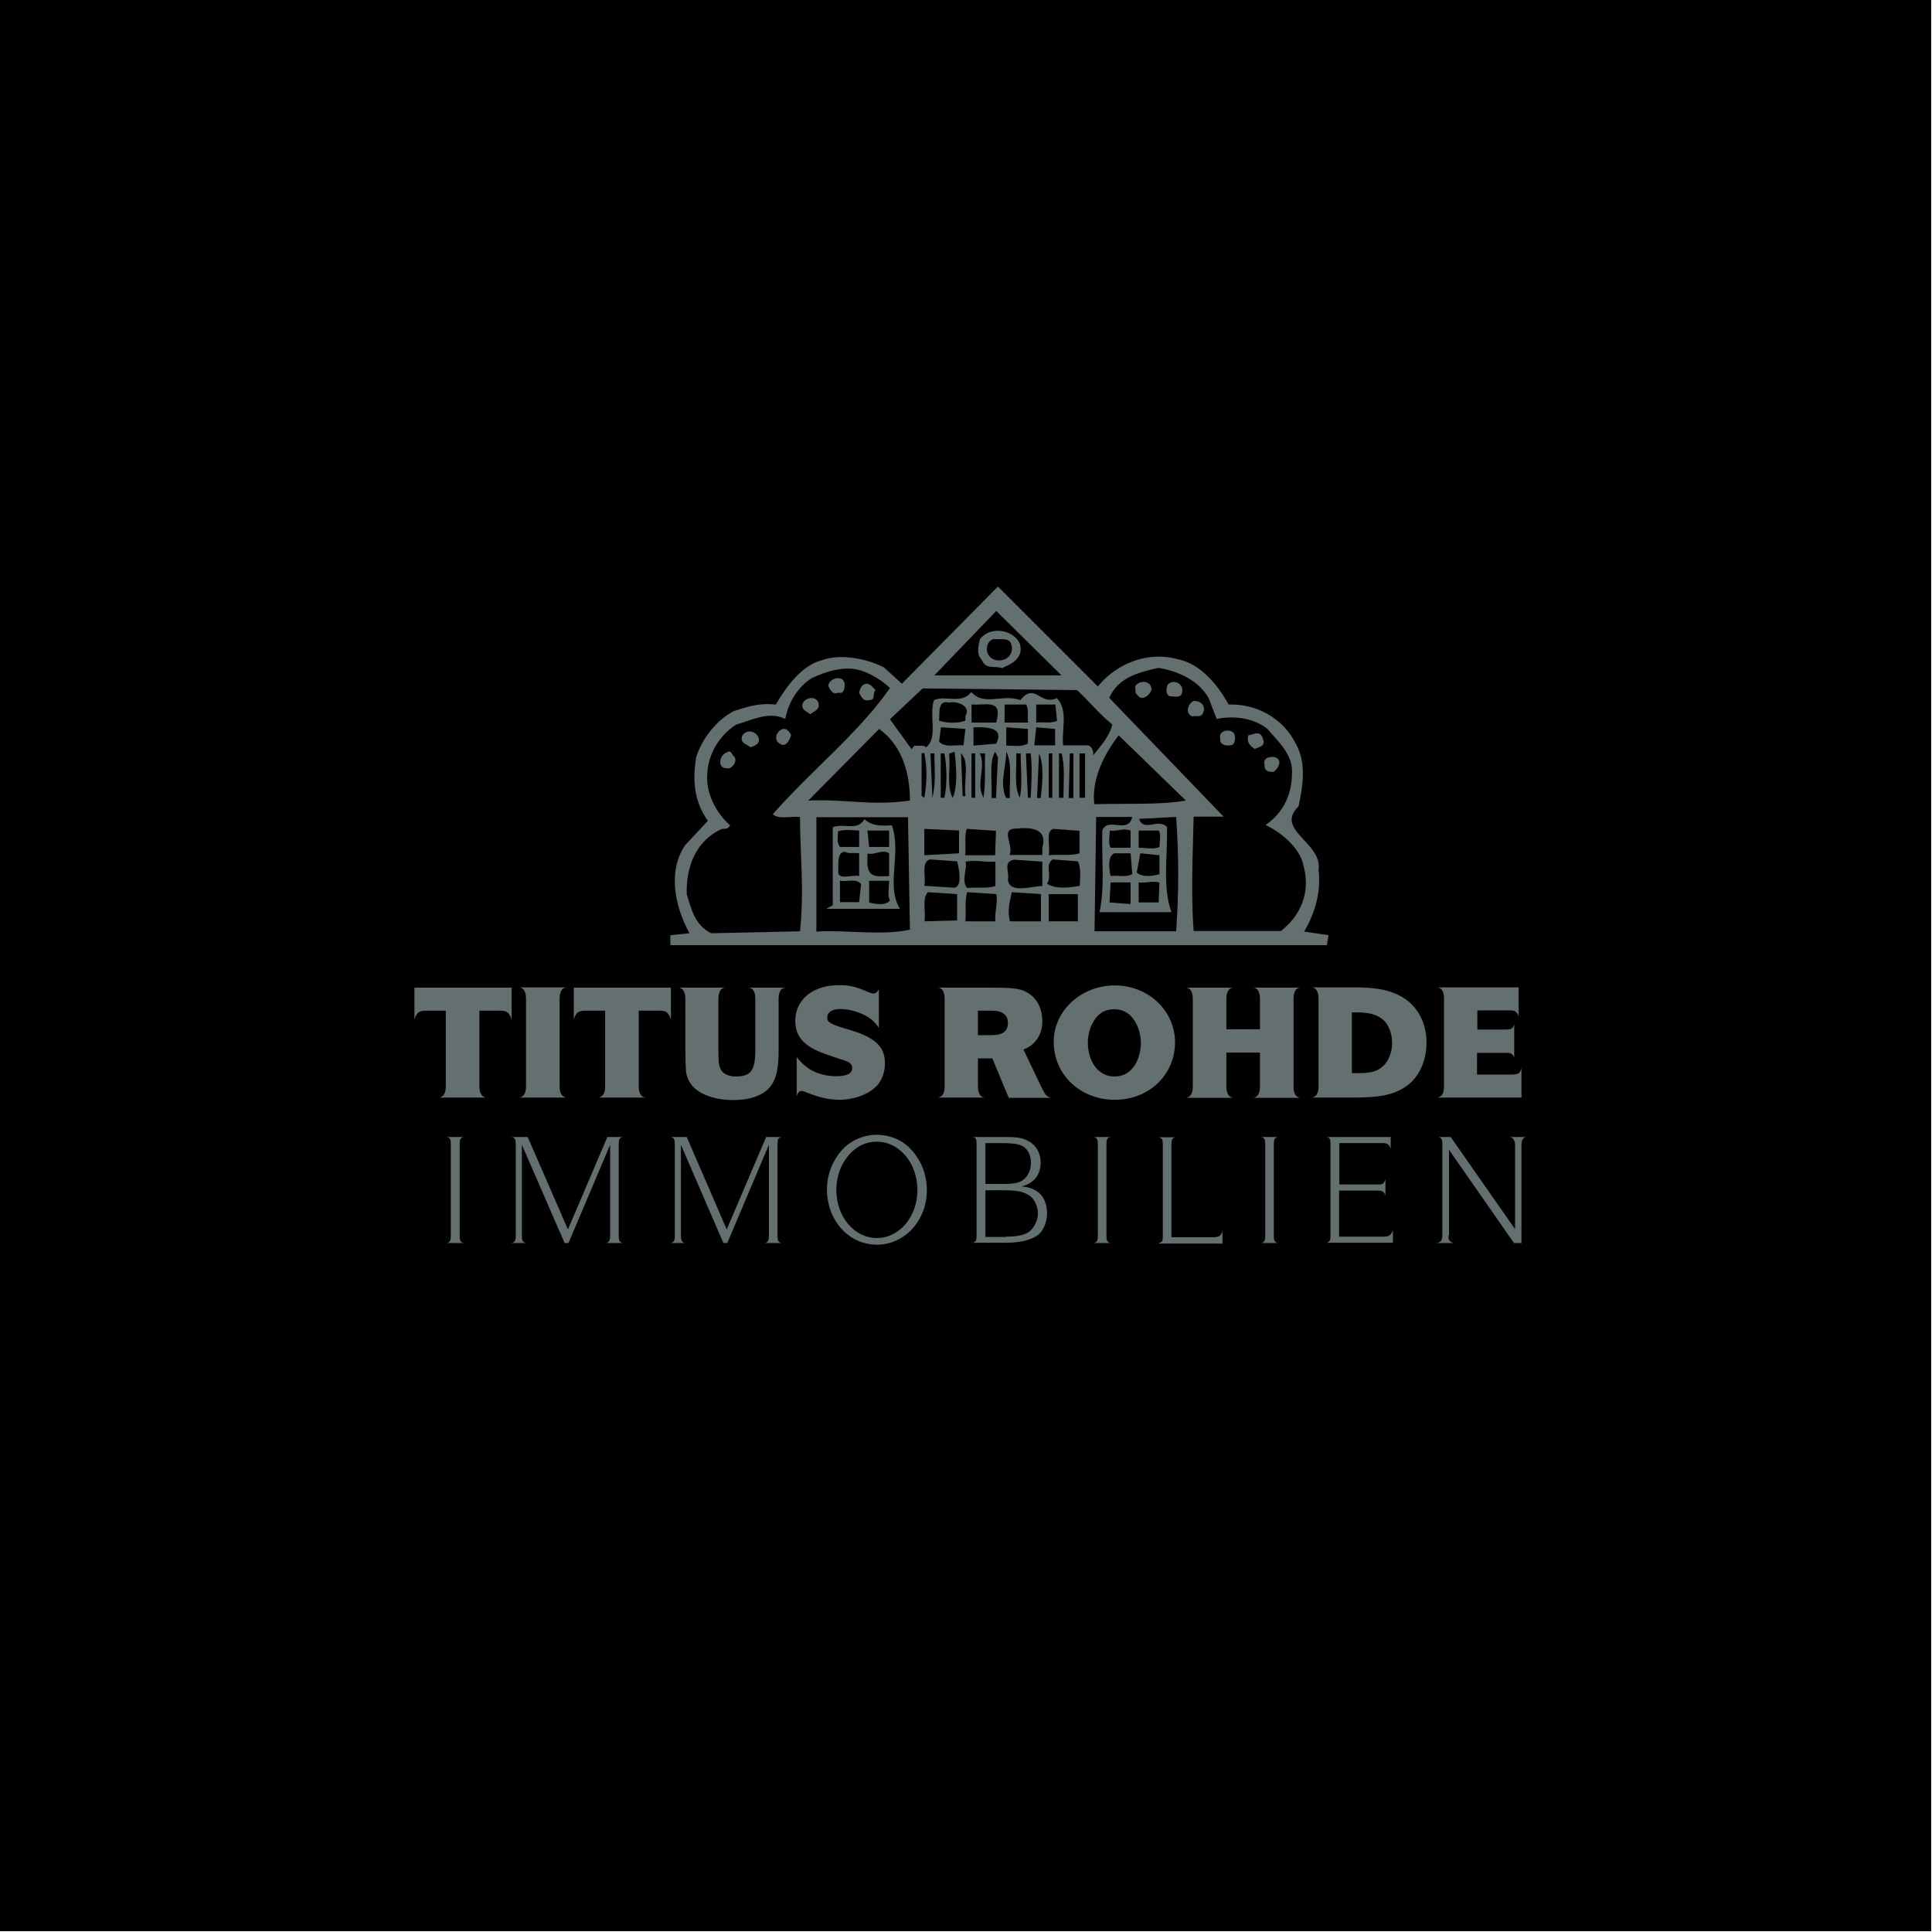 <?xml version="1.0" encoding="utf-8"?>
<!-- Generator: Adobe Illustrator 26.0.3, SVG Export Plug-In . SVG Version: 6.00 Build 0)  -->
<svg version="1.1" id="Ebene_1" xmlns="http://www.w3.org/2000/svg" xmlns:xlink="http://www.w3.org/1999/xlink" x="0px" y="0px"
	 viewBox="0 0 696 696" style="enable-background:new 0 0 696 696;" xml:space="preserve">
<style type="text/css">
	.st0{fill:#646F70;}
</style>
<rect width="695.7" height="695.7"/>
<g>
	<path class="st0" d="M395.5,247.3c6.9-8.5,18.3-12.8,28.8-9.8c8.2,1.6,14.4,9.2,18.3,16.3c10.1-0.3,19.6,4.9,24.2,14.1
		c3.9,6.9,2.6,15,1,22.6c-8.8,8.5,8.8,13.1,7.2,22.9c1,7.8-1.3,15.7-5.2,22.2l8.8,1.3l-0.6,3.6H241.5v-3.6l6.9-0.7
		c-4.9-8.8-8.2-21.9-1.6-31.7l8.2-8.8c-4.9-6.9-5.6-14.4-4.2-22.9c2-6.5,7.2-13.4,13.7-16.7c5.2-1.6,8.8-2.9,15-2.3
		c3.6-6.2,9.2-14.1,16.7-16c6.5-2.3,15.7-0.7,22.2,2.6l6.5,5.9l34.6-35L395.5,247.3z"/>
	<polygon points="336.6,243.3 358.9,220.1 382.4,243.3 	"/>
	<path class="st0" d="M367.4,231.9c1.6,5.2-3.3,7.5-6.5,8.8c-2.3-1-5.6,0.7-7.2-2.9c-2-2.3-1.3-4.6-0.7-7.5
		C356.6,225.4,365.1,226.7,367.4,231.9z"/>
	<path d="M364.4,232.5c0.7,2.6-1,4.6-2.9,5.2c-2.6,0.7-5.2-0.3-5.9-2.9c-0.3-2,0.3-3.9,2.3-4.6C360.2,230.6,363.8,229.3,364.4,232.5
		z"/>
	<path d="M320.6,247.9c-11.8,16.7-27.5,28.8-42.2,45.4c2,2,6.5,0.7,9.8,1c0,13.7,1.6,25.8,0,41.2l-32,0.7c-5.9-2.9-7.2-8.8-8.8-14.1
		c-0.3-9.8,3.3-19.3,12.7-23.5c1.3,0,2.3,0,2.9-1.3c-5.2-4.6-8.8-11.8-8.2-18.6c0.3-7.2,4.6-14.1,10.5-17.7c5.6-1.6,11.8-4.9,17.6-2
		c1-5.6,4.3-11.4,9.5-14.7c5.6-2.6,12.8-4.9,19-2.3C314.7,243.3,318,245.3,320.6,247.9z"/>
	<path d="M435.4,251.5l2.9,7.5c6.5-1.3,13.4-0.3,18.3,3.6c3.9,4.6,9.5,9.5,8.8,16.3c0,7.5-3.3,14.1-9.5,18.3
		c5.6,2.6,12.4,8.2,13.7,14.7c2.6,9.5-1,18-8.2,23.5h-31.4c-1-13.7-0.3-27.1,0-41.2c4.3,0,7.2,0,10.8,0l-41.2-42.8
		c3.3-7.5,10.8-9.2,17.7-10.8C424.2,241.7,431.8,245,435.4,251.5z"/>
	<path class="st0" d="M304.3,246.6c0,1.3-0.3,3.6-2.3,2.9c-2,1-2.9-1-3.6-2.3C298.4,244.3,304,242.7,304.3,246.6z"/>
	<path class="st0" d="M414.8,248.6c-0.3,1.3-3.3,4.6-5.2,1.6c-1-0.7-0.3-2-0.7-2.9C410.5,244.6,415.1,245.3,414.8,248.6z"/>
	<path class="st0" d="M425.6,250.2c-1,1.3-2.9,0.6-4.2,0.6c-1.6-0.6-1.3-2.9-0.7-4.2C422.9,244.3,427.2,246.6,425.6,250.2z"/>
	<path class="st0" d="M315.4,248.6c-1.3,1.3,0.3,3.6-2.3,3.6c-2,0.7-2.9-1.3-3.6-2.6c0.3-1.6,1-3.3,2.9-3.3
		C313.8,246.6,314.4,247.6,315.4,248.6z"/>
	<path d="M388,248.6c3.9,3.6,8.2,8.8,12.7,12.4c-1,4.3-4.2,7.8-6.9,11.1c0.3-1.6-0.7-3.9-2.6-3.6h-8.2c-0.7-4.9,2-12.8-2.3-17
		c-5.9,2.9-7.8-5.9-13.1,0.7c-6.5-2.3-13.1,2.3-17.7-2.9c-3.6,4.6-9.2,1-13.4,2.9c-2,5.2,1.6,13.7-2.9,17c-1-1-2.6-0.3-4.2-0.6
		l-1,1.3l-7.8-10.8l11.8-11.1L388,248.6z"/>
	<path class="st0" d="M294.8,253.1c0.7,2.6-1.3,2.9-2.9,4.2c-1.3-1-2.6-1.3-2.9-2.9C288.9,251.5,293.8,250.2,294.8,253.1z"/>
	<path class="st0" d="M433.1,257.4c-0.7,1-2.3,0.3-3.6,0.7c-2.9-1.3-1.3-4.9,0.6-5.6C433.1,252.5,434.7,254.8,433.1,257.4z"/>
	<path d="M347.8,258v1.6c-2.6,1-6.5,1-9.5,0c0.3-2.6-0.7-7.5,3.6-6.5C344.5,252.5,350,254.1,347.8,258z"/>
	<path d="M358.9,260.3H350v-6.5C355.9,254.1,361.2,251.8,358.9,260.3z"/>
	<path d="M369.7,253.8c1,2,0.3,4.2,0.7,6.5h-8.5v-6.5H369.7z"/>
	<path d="M380.8,259.7c-2.3,1-5.2,0.3-7.5,0.6v-6.5h6.9L380.8,259.7z"/>
	<path d="M347.1,268.5c-2.9-0.3-6.5,1-8.8-1.3l0.7-5.2l8.8,0.6L347.1,268.5z"/>
	<path d="M358.9,267.9l-8.2,0.7V262C354.6,262,362.1,261.6,358.9,267.9z"/>
	<path d="M370.3,267.9c-2.9,1.3-4.6,0.7-7.8,0.7V262l7.8,0.6V267.9z"/>
	<polygon points="380.1,268.5 372.6,268.5 373.3,262 380.1,262.6 	"/>
	<path class="st0" d="M285,264.9c-0.7,2-2,4.6-4.2,2.9c-2.3-1.3-1-4.6,1.3-5.2C283.4,262.3,284.7,263.9,285,264.9z"/>
	<path d="M327.8,288.4c-13.7,2-23.2-0.6-36.6,0l25.5-25.8C324.9,268.5,327.8,278.3,327.8,288.4z"/>
	<path class="st0" d="M273.2,265.6c1,2.3-1.6,3.3-2.9,3.6c-1.3-1.3-3.9-1.3-2.9-4.2C269,262.6,272.2,263.3,273.2,265.6z"/>
	<path class="st0" d="M444.8,264.9c0.3,1.6,0,3.6-1.6,3.6c-1.6,0.3-3.9-0.3-3.6-2.3C438.6,262.6,444.5,262.3,444.8,264.9z"/>
	<path class="st0" d="M455,266.2c1,2.6-1.3,2.9-3,3.6c-2-1.3-2.9-2.6-2.3-4.9C451.7,264.6,454,262.9,455,266.2z"/>
	<path d="M427.2,288.4c-9.2,1.6-20.3,1-33,1.3c-1-9.2,3.6-18,8.8-24.8L427.2,288.4z"/>
	<path class="st0" d="M264.7,272.8c0.7,1.6-0.3,2.9-1.6,3.9c-1.6,0.3-3.3,0-3.6-1.6c-0.3-2,1-3.6,2.6-4.2
		C263.4,270.1,263.7,272.1,264.7,272.8z"/>
	<path d="M343.2,287.5c-2.3-4.6-0.7-10.8-1.3-16l2-0.7C344.5,276,345.1,283.2,343.2,287.5z"/>
	<path d="M359.5,272.8l-0.7,14.7h-1.6c0.3-4.9-1-13.1,1.3-16.7L359.5,272.8z"/>
	<path d="M363.8,287.5h-1.3c-2.6-5.2,0-11.1,0-16.7C364.8,275,363.5,281.9,363.8,287.5z"/>
	<path d="M333,271.4c1,4.9,1,10.1,0,16l-1-0.7v-15.4H333z"/>
	<path d="M336.6,271.4c0,5.2,0.7,10.1-0.7,16l-0.7-16H336.6z"/>
	<path d="M340.2,271.4c1,4.9,1,11.8,0,16h-1.3v-16H340.2z"/>
	<path d="M347.8,286.8h-1l-0.6-15.4C349.4,274.4,347.1,281.6,347.8,286.8z"/>
	<rect x="350" y="271.4" width="1.3" height="16"/>
	<path d="M354.9,271.4c-0.3,5.2,0.3,10.1-0.6,16c-2.9-5.2,1-10.8-1.3-16H354.9z"/>
	<path d="M367.7,271.4c0,5.2,0.7,11.1-0.3,16c-2.3-4.2-1-10.8-1.3-16H367.7z"/>
	<path d="M371.3,271.4c0.6,4.9,0.3,10.5,0,16h-1l-0.7-16H371.3z"/>
	<path d="M374.9,287.5h-1.3l0.7-16C376.2,275.4,375.5,282.6,374.9,287.5z"/>
	<rect x="377.8" y="271.4" width="1.3" height="16"/>
	<path d="M382.4,271.4c1.3,4.2,0.7,10.5,0.7,16h-1.6v-16H382.4z"/>
	<polygon points="386.7,287.5 385,287.5 385.4,271.4 386.7,271.4 	"/>
	<rect x="388.9" y="271.4" width="2" height="16"/>
	<path class="st0" d="M460.9,274.4c0,1.3-0.7,2.6-2,3.6c-1.6,0.3-3.6-0.3-3.3-2.3c-0.6-1.6,0.3-2.6,1.6-2.9
		C458.9,272.4,460.5,272.8,460.9,274.4z"/>
	<path d="M327.8,334.9c-10.5,2.3-22.6,0-33.7,0.7v-41.2h33L327.8,334.9z"/>
	<path d="M407.9,294.3c-1.6,6.5-8.8-0.3-10.8,4.9c-0.3,9.8,1,20.3-1,29.4H422c-3.3-9.2-1.3-20.6-1.6-30.7c-3.3-3.3-8.2,2-10.1-2.9
		l13.4-0.7c1,14.1,1,27.1,0,41.2h-29.4l0.6-41.2H407.9z"/>
	<path class="st0" d="M321.3,297.3c3.6,10.5-2.3,21.6,2.9,30.1h-26.5l2.3-1.3v-28.1c4.2-1.6,8.8,1.6,11.4-2.9
		C314.1,297.6,317.7,297.6,321.3,297.3z"/>
	<path d="M309.5,299.2v5.9h-6.9c-1.3-1.6-0.7-3.6-0.7-5.6C304.3,298.6,307.9,299.2,309.5,299.2z"/>
	<polygon points="345.5,307.4 333,308.1 333,298.6 345.5,299.2 	"/>
	<path d="M358.5,308.1h-10.8c0.3-3.3-0.3-7.5,0.6-9.5l10.5,0.7L358.5,308.1z"/>
	<path d="M375.5,305.4v2.6h-11.8c1.6-3.6-3.6-9.5,2.3-9.5C371.6,297.9,377.5,298.6,375.5,305.4z"/>
	<path d="M388.9,307.4c-3.3,1-7.5,0.3-11.1,0.7c0.7-3.3-1.3-8.5,1.6-9.5l9.5,0.7V307.4z"/>
	<path d="M407.3,299.2v6.2h-7.2c-1-1.6-0.3-4.3-0.3-6.2C402.7,299.6,404.3,298.2,407.3,299.2z"/>
	<polygon points="320.3,305.1 313.1,305.1 312.5,299.2 320.3,299.2 	"/>
	<path d="M417.4,299.2c1,1.3,0.3,3.9,0.3,5.9c-1.9,1-4.9,0.3-7.5,0.3v-6.2H417.4z"/>
	<path d="M309.5,307.4v8.2c-2.6-0.7-8.2,2-7.5-2.3c0-2.6-0.3-6.2,2.3-6.5C305.6,307.7,307.9,307.1,309.5,307.4z"/>
	<path d="M320.3,307.4v8.2c-5.6,0.3-8.2,0.3-7.8-6.5v-1.6C315.4,308.1,317.7,305.8,320.3,307.4z"/>
	<path d="M407.9,314.9c-2.3,1.3-5.2,0.3-7.8,0.7c-0.7-2.9-1-7.2,1.3-8.2h5.9L407.9,314.9z"/>
	<path d="M417.7,314.9c-2.3,0.7-6.2,1.3-8.2-0.6l1.3-6.9l6.9,0.7V314.9z"/>
	<path d="M344.8,310.3c0.7,2.6,2,9.1-1,9.5l-10.8-0.7c0.7-3.3-1.3-8.5,2-9.5L344.8,310.3z"/>
	<path d="M358.5,319.2c-2.9,1-6.9,0.3-10.1,0.7c-2.3-2.6,0.3-7.5-0.6-9.5c3.9-0.7,7.2,0.3,10.8,0V319.2z"/>
	<path d="M375.5,319.2c-3.9,0-11.8,2.9-12.4-2.3c0.7-2.6-2-6.5,2.3-7.2l10.1,0.7V319.2z"/>
	<path d="M388.3,310.3c1.3,2.6,0.7,5.9,0.7,8.8c-3.6,0.7-8.5,1.3-11.8-0.7c2-3.3-1-6.5,2-8.8L388.3,310.3z"/>
	<path d="M310.2,318.5l-0.7,6.5h-6.9v-7.8C304.9,317.9,308.5,316.2,310.2,318.5z"/>
	<path d="M320.3,317.2c0,2.6-0.7,5.2,0.3,7.2c-1.6,2-5.2,1.3-7.5,0.7v-7.8H320.3z"/>
	<path d="M417.7,317.9l-0.3,7.2h-7.2v-7.2C413.5,318.2,414.8,317.2,417.7,317.9z"/>
	<polygon points="407.3,325.7 399.7,325.1 400.1,317.9 407.3,317.9 	"/>
	<path d="M344.8,331.6l-11.8,0.3c0.7-3.3-1-8.2,1.3-10.5l10.5,0.7V331.6z"/>
	<path d="M358.9,322.1c0.7,2.9-0.7,6.9-0.3,9.8h-10.8c0.3-4.3-0.3-7.2,0.6-10.5L358.9,322.1z"/>
	<path d="M374.9,331.9h-11.1c-1-4.3,0-6.9,0.7-10.5l10.5,0.7V331.9z"/>
	<rect x="377.8" y="322.1" width="10.5" height="9.8"/>
	<g>
		<path class="st0" d="M172.7,391.3c0,2.4,0.8,3.8,2.3,4.1h-16.7c1.6-0.4,2.3-1.7,2.3-4.1v-27.2h-7.3c-2.3,0-3.3,0.8-4,3.2v-11.5h35
			v11.5c-0.1-0.2-0.2-0.5-0.2-0.6c-0.8-2-1.6-2.6-3.8-2.6h-7.6V391.3z"/>
		<path class="st0" d="M187.2,395.4c1.6-0.4,2.3-1.7,2.3-4.1v-31.5c0-2.4-0.8-3.9-2.3-4.1h16.7c-1.5,0.2-2.3,1.7-2.3,4.1v31.5
			c0,2.4,0.7,3.7,2.3,4.1H187.2z"/>
		<path class="st0" d="M230.1,391.3c0,2.4,0.8,3.8,2.3,4.1h-16.7c1.6-0.4,2.3-1.7,2.3-4.1v-27.2h-7.3c-2.3,0-3.3,0.8-4,3.2v-11.5h35
			v11.5c-0.1-0.2-0.2-0.5-0.2-0.6c-0.8-2-1.6-2.6-3.8-2.6h-7.6V391.3z"/>
		<path class="st0" d="M261.1,355.8c-1.5,0.2-2.3,1.7-2.3,4.1v18.3c0,4.9,0.2,6.2,1.2,7.6c0.9,1.2,2.7,2,5.1,2c5.4,0,7-2.2,7-9.6
			v-18.3c0-2.5-0.8-3.9-2.3-4.1h13c-1.6,0.2-2.3,1.7-2.3,4.1v18.3c0,7.1-0.9,10.8-3.3,13.6c-2.5,2.9-7.1,4.5-13,4.5
			c-6.2,0-11.7-1.8-14.5-4.8c-1.5-1.6-2.4-3.6-2.6-5.9c-0.1-1.4-0.2-4-0.2-7.4v-18.3c0-2.4-0.8-3.9-2.3-4.1H261.1z"/>
		<path class="st0" d="M316.8,370.5c-1.4-2-2.5-3.1-4.1-4.1c-2.9-1.8-6.7-2.9-10.1-2.9c-2.9,0-4.6,1.2-4.6,3.1
			c0,1.7,1.2,2.4,7.4,4.2c9.9,2.9,13.4,6.1,13.4,12.4c0,3.4-1.4,6.8-3.7,8.7c-2.9,2.6-8,4.3-12.6,4.3c-3.9,0-7.7-0.9-12.3-2.8
			c-0.6-0.2-1.1-0.4-1.4-0.4c-0.8,0-1.5,0.7-1.8,2v-14.2c3.5,4.6,8.2,6.9,14.3,6.9c3.8,0,5.7-1,5.7-2.9c0-1.1-0.5-1.8-1.8-2.4
			c-0.4-0.2-0.8-0.4-2.7-0.9c-1.4-0.5-2.7-0.9-4-1.4c-8.4-2.7-12-6.3-12-12.3c0-7.7,6.3-12.9,15.8-12.9c3.7,0,6,0.5,10.5,2.5
			c0.8,0.3,1.4,0.5,1.8,0.5c0.8,0,1.6-0.6,2-1.6V370.5z"/>
		<path class="st0" d="M352.3,391.3c0,2.4,0.8,3.9,2.3,4.1H338c1.6-0.4,2.3-1.7,2.3-4.1v-31.5c0-2.4-0.8-3.8-2.3-4h19.5
			c8.4,0,10.7,0.4,13.4,2.3c3,2.1,4.6,5.6,4.6,9.9c0,3.5-1.4,6.5-3.9,8.5c-0.8,0.6-1.5,1-2.9,1.6l6.4,13.4c1.5,3,1.8,3.4,3.4,4
			h-15.1l-5.9-14.2h-5.2V391.3z M357.5,372.9c3.8,0,5.6-1.5,5.6-4.4c0-2.9-2-4.4-5.6-4.4h-5.2v8.8H357.5z"/>
		<path class="st0" d="M423.3,375.5c0,11.7-9.4,20.7-21.7,20.7c-12.4,0-22-9-22-20.9c0-11.2,9.9-20.3,22-20.3
			C413.7,355,423.3,364.1,423.3,375.5z M393.5,368.8c-1,1.9-1.6,4.4-1.6,6.7c0,7.1,3.9,12.3,9.5,12.3c3.6,0,6.2-1.7,8-5.1
			c1-2,1.6-4.6,1.6-6.9c0-3.4-1.1-6.7-3-9.1c-1.6-2-3.9-3.1-6.4-3.1C397.9,363.5,395.3,365.2,393.5,368.8z"/>
		<path class="st0" d="M453.9,359.9c0-2.5-0.8-3.9-2.3-4.1h16.7c-1.6,0.2-2.3,1.7-2.3,4.1v31.5c0,2.4,0.7,3.7,2.3,4.1h-16.7
			c1.5-0.3,2.3-1.7,2.3-4.1v-12.2h-12.1v12.2c0,2.4,0.8,3.7,2.3,4.1h-16.7c1.6-0.4,2.3-1.7,2.3-4.1v-31.5c0-2.4-0.8-3.9-2.3-4.1
			h16.7c-1.5,0.2-2.3,1.7-2.3,4.1v10.9h12.1V359.9z"/>
		<path class="st0" d="M472.7,395.4c1.6-0.4,2.3-1.7,2.3-4.1v-31.5c0-2.4-0.8-3.9-2.3-4.1h15.5c7.7,0,12.6,1,16.8,3.4
			c5.6,3.2,8.9,9.3,8.9,16.5c0,7-3,13.1-8,16.2c-4.2,2.6-8.9,3.6-17.7,3.6H472.7z M488.9,386.6c5,0,7.2-0.6,9.2-2.4
			c2.1-1.8,3.4-5.1,3.4-8.4c0-3.5-1.2-6.6-3.2-8.4c-2-1.8-5-2.7-9.5-2.7H487v21.9H488.9z"/>
		<path class="st0" d="M532.3,387.1h11.8c2.9,0,3.4-0.3,4-2.2v10.5h-30.2c1.6-0.4,2.3-1.6,2.3-4v-31.7c0-2.4-0.8-3.8-2.3-4h29.2
			v10.5c-0.2-0.7-0.4-1-0.8-1.4c-0.6-0.7-0.8-0.8-3.2-0.8h-10.9v6.9h9.6c2.7,0,3.1-0.2,3.7-1.9V381c-0.4-1.1-1.2-1.7-2.2-1.7h-1.7
			h-9.5V387.1z"/>
		<path class="st0" d="M167,409.6c-1.1,0.3-1.4,0.8-1.4,2.6v33c0,1.7,0.2,2.2,1.4,2.6H161c1.1-0.3,1.4-0.9,1.4-2.6v-33
			c0-1.7-0.3-2.3-1.4-2.6H167z"/>
		<path class="st0" d="M204.6,442.9l14.2-33.3h5.5c-1.1,0.3-1.4,0.8-1.4,2.6v33c0,1.7,0.2,2.2,1.4,2.6h-5.9c1.1-0.4,1.4-0.9,1.4-2.6
			v-32.8l-15,35.4h-1.4L188,412.4v32.8c0,1.7,0.3,2.2,1.4,2.6h-5c1.1-0.4,1.4-0.9,1.4-2.6v-33c0-1.7-0.3-2.3-1.4-2.6h5.7
			L204.6,442.9z"/>
		<path class="st0" d="M261.8,442.9l14.2-33.3h5.5c-1.1,0.3-1.4,0.8-1.4,2.6v33c0,1.7,0.2,2.2,1.4,2.6h-5.9c1.1-0.4,1.4-0.9,1.4-2.6
			v-32.8l-15,35.4h-1.4l-15.3-35.4v32.8c0,1.7,0.3,2.2,1.4,2.6h-5c1.1-0.4,1.4-0.9,1.4-2.6v-33c0-1.7-0.3-2.3-1.4-2.6h5.7
			L261.8,442.9z"/>
		<path class="st0" d="M330.2,416.6c2.5,3.6,3.7,7.8,3.7,12.2c0,10.9-8,19.6-18,19.6c-10.1,0-18-8.7-18-20c0-5.3,2.2-10.8,5.9-14.6
			c3-3.1,7.4-5,12.1-5C321.9,408.9,326.8,411.5,330.2,416.6z M304,418.6c-1.8,2.9-2.7,6.5-2.7,10.1c0,9.7,6.5,17.3,14.6,17.3
			c8.1,0,14.6-7.7,14.6-17.3c0-9.7-6.5-17.4-14.6-17.4C311,411.3,306.9,413.8,304,418.6z"/>
		<path class="st0" d="M361.7,409.6c4.8,0,6.8,0.3,9,1.6c2.6,1.4,4.2,4.3,4.2,7.6c0,4.5-2.6,7.7-7,8.6c6.1,0.4,9.3,3.9,9.3,9.8
			c0,3.3-1.5,6.6-3.7,8c-2.6,1.7-6.4,2.5-11.4,2.5h-11.7c1.1-0.3,1.4-0.8,1.4-2.3v-33.5c0-1.6-0.3-2.1-1.4-2.3H361.7z M362.2,426.5
			c3,0,4.8-0.4,6.2-1.3c1.9-1.3,3-3.7,3-6.4c0-2.9-1.4-5.4-3.7-6.2c-1.4-0.6-3.6-0.8-7.2-0.8H355v14.7H362.2z M362.3,445.5
			c4,0,6.4-0.5,8.2-1.6c1.9-1.3,3.4-4.1,3.4-6.7c0-2.9-1.4-5.7-3.7-6.9c-1.9-1.1-4.4-1.5-8.5-1.5H355v16.8H362.3z"/>
		<path class="st0" d="M400,409.6c-1.1,0.3-1.4,0.8-1.4,2.6v33c0,1.7,0.2,2.2,1.4,2.6h-5.9c1.1-0.3,1.4-0.9,1.4-2.6v-33
			c0-1.7-0.3-2.3-1.4-2.6H400z"/>
		<path class="st0" d="M417.5,447.8c1.1-0.3,1.4-0.7,1.4-2.3v-33.2c0-1.8-0.3-2.3-1.4-2.6h5.9c-1.1,0.3-1.4,0.9-1.4,2.6v33.4h15
			c2.1,0,2.9-0.5,3.4-2.2v4.5H417.5z"/>
		<path class="st0" d="M460.3,409.6c-1.1,0.3-1.4,0.8-1.4,2.6v33c0,1.7,0.2,2.2,1.4,2.6h-5.9c1.1-0.3,1.4-0.9,1.4-2.6v-33
			c0-1.7-0.3-2.3-1.4-2.6H460.3z"/>
		<path class="st0" d="M482.4,445.5h16c2,0,2.6-0.4,3.4-2.3v4.5h-23.9c1.1-0.3,1.4-0.8,1.4-2.3v-33.5c0-1.6-0.3-2.1-1.4-2.3h23.1
			v4.3c-0.4-1.5-1.2-2.1-2.8-2.1h-15.7v14.9h14.3c1.3,0,1.8-0.4,2.3-1.8v5.8c-0.4-1.3-1.1-1.8-2.6-1.8h-14.1V445.5z"/>
		<path class="st0" d="M521.8,445.1c0,1.7,0.3,2.2,1.9,2.7h-6.1c1.7-0.4,2-1,2-3v-32.6c0-1.8-0.3-2.3-1.4-2.6h4.4l23.2,33.2v-30.2
			c0-1.7-0.6-2.6-1.7-3h5.6c-1.1,0.3-1.6,1.2-1.6,3v35.2h-2.7l-23.4-33.6V445.1z"/>
	</g>
</g>
</svg>
